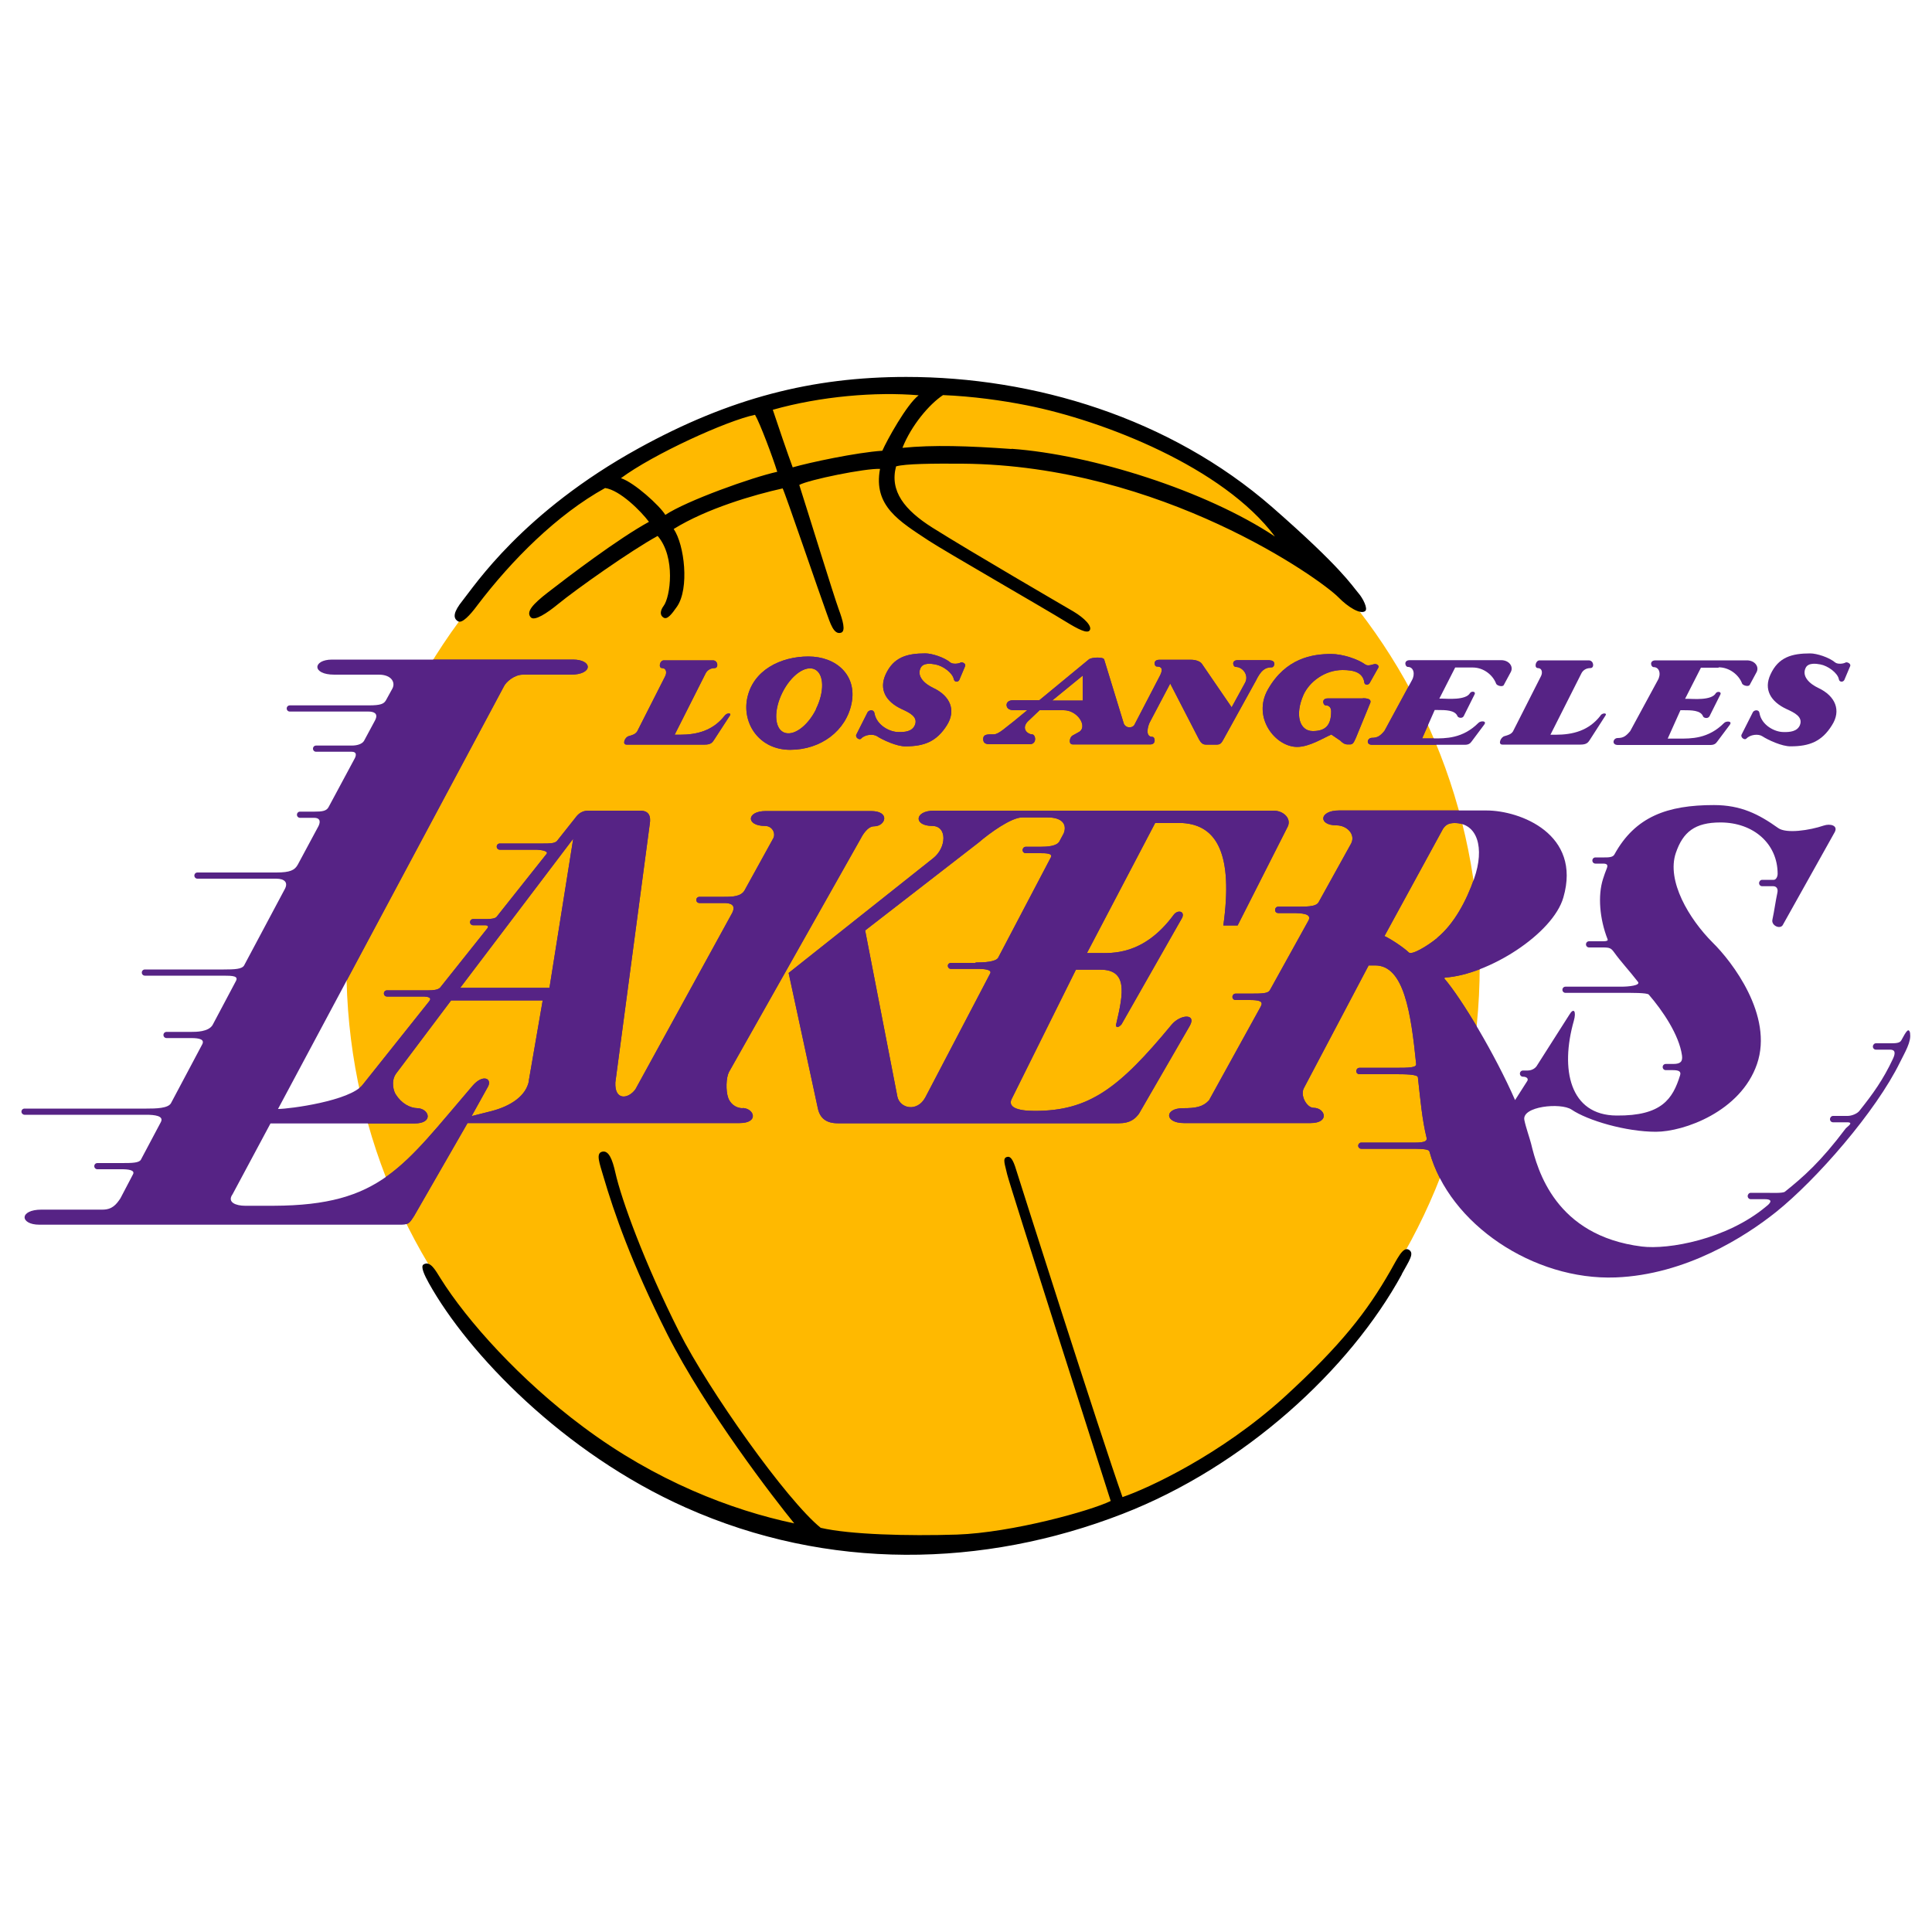 <?xml version="1.0" encoding="UTF-8"?>
<svg xmlns="http://www.w3.org/2000/svg" xmlns:xlink="http://www.w3.org/1999/xlink" id="Capa_1" data-name="Capa 1" viewBox="0 0 100 100">
  <defs>
    <style> .cls-1 { clip-path: url(#clippath-11); } .cls-2 { fill: #ffb900; } .cls-2, .cls-3, .cls-4, .cls-5 { stroke-width: 0px; } .cls-6 { clip-path: url(#clippath-2); } .cls-7 { clip-path: url(#clippath-6); } .cls-4 { fill: none; } .cls-8 { clip-path: url(#clippath-7); } .cls-9 { clip-path: url(#clippath-1); } .cls-10 { clip-path: url(#clippath-4); } .cls-11 { clip-path: url(#clippath-9); } .cls-12 { clip-path: url(#clippath); } .cls-13 { clip-path: url(#clippath-3); } .cls-14 { clip-path: url(#clippath-8); } .cls-5 { fill: #562385; } .cls-15 { clip-path: url(#clippath-5); } .cls-16 { clip-path: url(#clippath-10); } </style>
    <clipPath id="clippath">
      <path class="cls-4" d="M47.26,79.77c16.2,0,29.33-13.33,29.33-29.78s-13.13-29.78-29.33-29.78-29.33,13.33-29.33,29.78,13.13,29.78,29.33,29.78"></path>
    </clipPath>
    <clipPath id="clippath-1">
      <path class="cls-4" d="M47.26,79.77c16.2,0,29.33-13.33,29.33-29.78s-13.13-29.78-29.33-29.78-29.33,13.33-29.33,29.78,13.13,29.78,29.33,29.78"></path>
    </clipPath>
    <clipPath id="clippath-2">
      <path class="cls-4" d="M47.26,79.77c16.2,0,29.33-13.33,29.33-29.78s-13.13-29.78-29.33-29.78-29.33,13.33-29.33,29.78,13.13,29.78,29.33,29.78"></path>
    </clipPath>
    <clipPath id="clippath-3">
      <path class="cls-4" d="M47.26,79.77c16.2,0,29.33-13.33,29.33-29.78s-13.13-29.78-29.33-29.78-29.33,13.33-29.33,29.78,13.13,29.78,29.33,29.78"></path>
    </clipPath>
    <clipPath id="clippath-4">
      <path class="cls-4" d="M47.26,79.77c16.2,0,29.33-13.33,29.33-29.78s-13.13-29.78-29.33-29.78-29.33,13.33-29.33,29.78,13.13,29.78,29.33,29.78"></path>
    </clipPath>
    <clipPath id="clippath-5">
      <path class="cls-4" d="M47.26,79.77c16.2,0,29.33-13.33,29.33-29.78s-13.13-29.78-29.33-29.78-29.33,13.33-29.33,29.78,13.13,29.78,29.33,29.78"></path>
    </clipPath>
    <clipPath id="clippath-6">
      <path class="cls-4" d="M47.26,79.77c16.2,0,29.33-13.33,29.33-29.78s-13.13-29.78-29.33-29.78-29.33,13.33-29.33,29.78,13.13,29.78,29.33,29.78"></path>
    </clipPath>
    <clipPath id="clippath-7">
      <path class="cls-4" d="M47.26,79.77c16.2,0,29.33-13.33,29.33-29.78s-13.13-29.78-29.33-29.78-29.33,13.33-29.33,29.78,13.13,29.78,29.33,29.78"></path>
    </clipPath>
    <clipPath id="clippath-8">
      <path class="cls-4" d="M47.26,79.77c16.2,0,29.33-13.33,29.33-29.78s-13.13-29.78-29.33-29.78-29.33,13.33-29.33,29.78,13.13,29.78,29.33,29.78"></path>
    </clipPath>
    <clipPath id="clippath-9">
      <path class="cls-4" d="M47.26,79.77c16.2,0,29.33-13.33,29.33-29.78s-13.13-29.78-29.33-29.78-29.33,13.33-29.33,29.78,13.13,29.78,29.33,29.78"></path>
    </clipPath>
    <clipPath id="clippath-10">
      <path class="cls-4" d="M47.26,79.77c16.2,0,29.33-13.33,29.33-29.78s-13.13-29.78-29.33-29.78-29.33,13.33-29.33,29.78,13.13,29.78,29.33,29.78"></path>
    </clipPath>
    <clipPath id="clippath-11">
      <path class="cls-4" d="M47.26,79.77c16.2,0,29.33-13.33,29.33-29.78s-13.13-29.78-29.33-29.78-29.33,13.33-29.33,29.78,13.13,29.78,29.33,29.78"></path>
    </clipPath>
  </defs>
  <path class="cls-2" d="M47.26,79.77c16.2,0,29.33-13.33,29.33-29.78s-13.13-29.78-29.33-29.78-29.33,13.33-29.33,29.78,13.13,29.78,29.33,29.78"></path>
  <path class="cls-5" d="M60.64,53.04c-2.74,3.32-4.29,4.46-7.08,4.46-.95,0-1.44-.21-1.17-.67l3.3-6.64h1.26c1.41,0,1.21,1.18.83,2.79-.07.22.1.24.27.04l3.14-5.52c.15-.35-.24-.42-.44-.15-1.57,2.13-3.23,1.98-3.92,1.98h-.57l3.53-6.73h1.42c1.79.11,2.62,1.63,2.11,5.3h.74l2.59-5.11c.21-.43-.23-.83-.72-.83h-17.59c-1.02,0-1.06.79-.09.79.79,0,.75,1.13.04,1.68l-7.47,5.93,1.51,7c.11.53.45.78,1.03.78h14.55c.6,0,.85-.24,1.04-.49l2.63-4.55c.37-.65-.48-.61-.94-.06M50.5,49.84h-1.28c-.09,0-.16.06-.16.15s.07.16.16.16h1.3c.44-.01.84.04.73.24l-3.36,6.42c-.42.76-1.3.57-1.44-.04l-1.67-8.61,5.86-4.54c.58-.5,1.7-1.31,2.27-1.31h1.28c.78-.01,1.05.35.87.82l-.23.43c-.15.24-.61.27-1,.27h-.74c-.09,0-.16.08-.16.17s.07.16.16.16h.73c.31,0,.71,0,.56.24l-2.72,5.18c-.13.2-.69.24-1.17.24"></path>
  <path class="cls-5" d="M38.43,57.36c-.4-.01-.65-.28-.74-.54-.13-.37-.11-1.04.04-1.33l6.79-12.03c.11-.22.38-.69.72-.69.6,0,.86-.79-.16-.79h-5.44c-1.02,0-1.03.77-.05.77.4,0,.56.39.44.63l-1.5,2.72c-.19.3-.6.32-1.04.32h-1.29c-.09,0-.16.07-.16.16s.07.16.16.16h1.28c.35,0,.62.1.42.51l-5.01,9.13c-.36.5-1.08.61-1.04-.35l1.78-13.37c.07-.42-.04-.7-.49-.7h-2.69c-.32,0-.52.16-.67.37l-.96,1.21c-.13.12-.4.12-.69.12h-2.26c-.09,0-.16.07-.16.16s.07.16.16.16h1.84c.33,0,.71.08.57.23l-2.58,3.25c-.08.09-.33.11-.48.11h-.73c-.09,0-.16.07-.16.16s.07.16.16.16h.61c.19,0,.19.09.11.18l-2.43,3.05c-.12.12-.37.14-.6.14h-2.15c-.09,0-.16.07-.16.16s.07.16.16.16h1.84c.28,0,.5.05.35.24l-3.45,4.33c-.65.83-3.77,1.25-4.38,1.25l11.68-21.85c.11-.25.55-.63.99-.63h2.48c1.17,0,1.14-.78.12-.78h-12.47c-1.01,0-1.06.78.11.78h2.31c.65,0,.87.4.7.72l-.33.6c-.11.19-.26.27-.9.27h-4.08c-.09,0-.16.07-.16.16s.07.16.16.16h4.07c.22,0,.55.06.34.46l-.57,1.06c-.1.16-.35.24-.63.24h-1.85c-.09,0-.16.07-.16.16s.07.16.16.16h1.84c.26,0,.27.17.12.42l-1.31,2.44c-.11.21-.33.24-.74.24h-.74c-.09,0-.16.07-.16.16s.07.16.16.16h.73c.28,0,.35.16.23.42l-1.08,2.01c-.16.28-.39.4-1.11.4h-4.08c-.09,0-.16.07-.16.16s.07.16.16.16h4.07c.46,0,.63.21.45.54l-2.11,3.96c-.12.18-.47.2-1.05.2h-4.08c-.09,0-.16.07-.16.16s.07.16.16.16h4.07c.49,0,.78.02.64.28l-1.21,2.28c-.22.35-.85.35-1.09.35h-1.29c-.09,0-.16.07-.16.16s.07.16.16.16h1.28c.45,0,.69.08.57.32l-1.62,3.05c-.15.27-.78.28-1.27.28H1.27c-.09,0-.16.07-.16.16s.08.16.16.16h6.3c.42,0,.94.05.75.39l-1.03,1.94c-.1.16-.45.17-.96.17h-1.29c-.09,0-.16.07-.16.16s.07.16.16.16h1.28c.31,0,.69.04.56.27l-.65,1.24c-.21.31-.42.58-.92.58h-3.16c-1.17,0-1.13.78-.11.78h18.58c.54.01.56-.06.82-.46l2.76-4.8h14.08c1.02,0,.76-.76.16-.78M27.38,55.93c-.14.79-.94,1.32-1.94,1.58l-1.03.26.85-1.53c.22-.42-.27-.66-.8-.04-3.6,4.19-4.74,6.19-10.29,6.21h-1.49c-.45,0-.95-.17-.64-.6l1.96-3.66h7.45c1.02,0,.76-.77.16-.79-.39-.01-.83-.24-1.13-.72-.09-.13-.27-.66.02-1.07l2.85-3.79h4.74l-.72,4.16ZM28.45,51.13h-4.63l5.85-7.72-1.23,7.72Z"></path>
  <path class="cls-5" d="M98.88,53.52c-.08-.38-.21-.15-.47.33-.08.15-.32.15-.57.15h-.74c-.09,0-.16.08-.16.17,0,.09.07.16.16.16h.73c.28,0,.28.19.15.47-.51,1.09-1.04,1.82-1.74,2.7-.11.14-.39.26-.61.26h-.75c-.09,0-.16.08-.16.17s.07.16.16.16h.73c.37,0,0,.23-.07.31-1.3,1.73-2.19,2.51-3.15,3.28-.11.09-.65.06-1.03.06h-.74c-.09,0-.16.08-.16.17s.07.16.16.16h.73c.56,0,.14.32.05.39-2.03,1.69-5.04,2.23-6.42,2.06-4.48-.56-5.4-3.96-5.73-5.32-.07-.28-.28-.87-.35-1.23-.14-.71,1.88-.91,2.44-.54.84.57,2.82,1.15,4.37,1.15,1.44,0,4.38-1.04,5.23-3.5.87-2.52-1.31-5.33-2.29-6.29-1.23-1.23-2.4-3.2-1.91-4.64.37-1.09.99-1.58,2.31-1.58,1.71,0,2.96,1.1,2.96,2.66,0,.14-.08.31-.2.31h-.6c-.09,0-.16.08-.16.17s.07.16.16.16h.57c.16,0,.26.12.22.32-.11.52-.15.89-.26,1.41-.07.3.38.51.53.29l2.69-4.81c.2-.36-.24-.46-.56-.35-.74.25-1.94.43-2.36.13-1.01-.72-1.93-1.19-3.33-1.19-2.4,0-4.07.59-5.15,2.56-.08.15-.32.15-.52.15h-.46c-.09,0-.16.07-.16.16s.07.16.16.16h.39c.17,0,.28.04.2.24-.07.18-.14.36-.2.56-.27.85-.18,2.05.24,3.12.03.07-.06.1-.23.1h-.73c-.09,0-.16.07-.16.16s.07.16.16.16h.73c.33,0,.41.04.55.23.38.53.77.93,1.25,1.55.15.19-.5.25-.85.25h-2.9c-.09,0-.16.07-.16.16s.07.16.16.16h2.94c.47,0,1.28-.01,1.37.09.71.82,1.57,2.08,1.72,3.15.04.31-.07.44-.45.44h-.39c-.09,0-.16.07-.16.16s.07.16.16.16h.35c.3,0,.46.05.39.27-.38,1.22-.95,2.1-3.28,2.08-2.44-.01-2.93-2.4-2.22-4.9.14-.49,0-.71-.23-.32l-1.7,2.67c-.04.06-.2.22-.46.22h-.24c-.09,0-.16.07-.16.16s.07.16.16.16c.21,0,.3.12.21.24l-.62.97c-1.03-2.35-2.75-5.23-3.66-6.29l.02-.05c2.26-.14,5.6-2.26,6.14-4.15.95-3.28-2.24-4.5-3.98-4.5h-7.64c-1.02,0-1.09.77-.12.77.53,0,.99.46.76.93l-1.69,3.05c-.14.25-.67.23-1.35.23h-.74c-.09,0-.16.07-.16.17s.07.16.16.16h.73c.49,0,1.02.03.84.38l-2,3.61c-.1.17-.36.18-1.04.18h-.74c-.09,0-.16.08-.16.17s.07.16.16.16h.72c.54,0,.74.07.58.35l-2.67,4.84c-.32.35-.7.41-1.35.41-.97,0-.96.77.05.77h6.55c1.02,0,.76-.79.16-.79-.35,0-.72-.65-.49-1.04l3.34-6.33h.34c1.49,0,1.85,2.44,2.12,5.1.02.19-.34.2-1.08.2h-1.86c-.09,0-.16.08-.16.17s.07.16.16.16h1.84c.49,0,1.17,0,1.19.16.13,1.17.22,2.2.45,3.13.07.29-.45.25-1.01.25h-2.37c-.09,0-.16.08-.16.16,0,.09.07.16.16.16h2.36c.74,0,1.13,0,1.17.15,1.02,3.74,5.38,6.67,9.63,6.51,3.64-.14,6.72-2.12,8.3-3.38,2.1-1.68,5.18-5.21,6.43-7.77.23-.47.6-1.07.51-1.49M74.39,48.55c-.51.42-1.32.9-1.47.75-.22-.22-.89-.68-1.26-.85l3.03-5.55c.13-.19.27-.3.6-.3,1.18,0,1.57,1.28,1.01,2.88-.39,1.12-1.02,2.33-1.92,3.07"></path>
  <path class="cls-5" d="M37.52,37.03c-.62.79-1.43,1-2.34,1h-.26l1.61-3.19c.08-.15.25-.26.46-.26s.18-.4-.09-.4h-2.54c-.22,0-.29.4-.09.4.22,0,.26.24.15.44l-1.44,2.84c-.1.15-.26.19-.43.24-.21.05-.36.44-.12.44h4.05c.31,0,.39-.11.47-.23l.82-1.26c.12-.15-.13-.17-.25-.02"></path>
  <path class="cls-5" d="M49.73,34.29c-.12.07-.41.1-.54,0-.32-.27-.96-.47-1.29-.47-.95,0-1.65.19-2.06,1.09-.35.77,0,1.41.85,1.8.37.17.85.39.66.83-.14.32-.51.36-.85.35-.45,0-1.13-.35-1.24-.98-.04-.21-.28-.16-.35-.05l-.58,1.15c-.09.15.15.32.24.22.19-.21.62-.26.83-.12.29.19,1.03.53,1.47.52.97,0,1.61-.25,2.14-1.09.48-.76.19-1.51-.7-1.93-.47-.22-.87-.61-.66-1.04.14-.28.55-.22.76-.18.4.07.9.44.96.77.03.14.2.17.28.04l.3-.71c.07-.14-.15-.24-.23-.2"></path>
  <path class="cls-5" d="M77.85,35.43l.35-.65c.15-.29-.1-.61-.5-.61h-4.73c-.34,0-.24.35-.1.35.3,0,.39.37.21.69l-1.42,2.62c-.21.25-.35.36-.65.36-.24,0-.33.36.01.36h4.8c.19,0,.28-.07.35-.17l.65-.87c.16-.21-.18-.21-.29-.1-.83.83-1.71.81-2.36.81h-.56l.65-1.47h.14c.42,0,.91,0,1.04.32.03.08.24.14.32,0l.56-1.12c.09-.17-.16-.19-.23-.08-.22.39-1.19.29-1.45.29h-.14l.82-1.61h.91c.57,0,1.05.4,1.21.84.04.1.34.19.4.06"></path>
  <path class="cls-5" d="M65.74,34.17h-1.68c-.34,0-.24.35-.1.35.36,0,.69.42.49.81l-.7,1.28-1.54-2.25c-.1-.14-.34-.21-.55-.21h-1.66c-.34,0-.26.35-.12.35.35,0,.26.26.17.45l-1.32,2.54c-.08.2-.44.23-.56-.03l-1.02-3.33c-.04-.13-.64-.12-.79,0l-2.56,2.11h-1.33c-.26,0-.37.11-.37.25s.1.27.38.27h.69s-.69.57-.69.57c-.38.28-.78.68-1.04.68h-.16c-.25,0-.39.04-.39.24s.11.27.34.27h2.07c.39,0,.31-.51.12-.51-.21,0-.57-.27-.24-.65l.63-.6h1.24c.74,0,1.25.85.81,1.12l-.34.19c-.16.08-.23.46,0,.46h4.03c.3,0,.24-.39.1-.39-.41,0-.22-.6-.14-.75l1.06-2.01,1.49,2.89c.1.18.19.27.36.27h.57c.18,0,.24-.1.32-.24l1.69-3.06c.27-.55.48-.7.83-.7.14,0,.24-.36-.11-.36M54.46,36.26l1.58-1.29v1.29s-1.58,0-1.58,0Z"></path>
  <path class="cls-5" d="M41.84,33.98c-1.42,0-2.88.7-3.17,2.19-.25,1.3.64,2.64,2.23,2.64s2.9-.99,3.18-2.42c.28-1.44-.79-2.41-2.24-2.41M42.24,36.71c-.45.9-1.2,1.43-1.69,1.19-.48-.24-.5-1.16-.05-2.06.45-.9,1.2-1.43,1.68-1.19.48.24.5,1.16.05,2.06"></path>
  <path class="cls-5" d="M70.54,36.15h-1.82c-.34,0-.24.36-.1.36.14,0,.28.08.28.31,0,.74-.31,1.02-.95,1.02-.69,0-.94-.84-.48-1.88.3-.66,1.09-1.28,2.02-1.28.58,0,1.06.12,1.13.66.02.13.22.13.28,0l.44-.78c.05-.08-.03-.18-.16-.19-.11,0-.36.14-.52.02-.37-.27-1.16-.54-1.76-.54-.98,0-2.35.22-3.27,1.83-.83,1.45.38,2.98,1.51,2.98.63,0,1.35-.46,1.77-.64l.47.32c.07.08.21.19.35.19h.17c.16,0,.22-.22.29-.36l.71-1.73c.09-.17.04-.3-.36-.3"></path>
  <path class="cls-5" d="M95.53,34.29c-.12.07-.41.1-.54,0-.32-.27-.96-.47-1.29-.47-.95,0-1.65.19-2.06,1.09-.36.77,0,1.41.85,1.8.37.17.85.39.67.83-.14.32-.51.36-.85.35-.45,0-1.13-.35-1.24-.98-.03-.21-.28-.16-.34-.05l-.58,1.15c-.09.15.15.32.24.22.2-.21.62-.26.83-.12.29.19,1.02.53,1.47.52.96,0,1.61-.25,2.13-1.09.49-.76.19-1.51-.7-1.93-.47-.22-.87-.61-.66-1.04.13-.28.55-.22.76-.18.39.07.9.44.96.77.02.14.2.17.28.04l.3-.71c.07-.14-.16-.24-.23-.2"></path>
  <path class="cls-5" d="M82.85,37.03c-.61.79-1.43,1-2.34,1h-.26l1.61-3.19c.08-.15.24-.26.46-.26s.18-.4-.09-.4h-2.54c-.22,0-.29.4-.09.4.22,0,.26.24.15.44l-1.44,2.84c-.1.15-.26.19-.43.24-.21.05-.36.44-.12.44h4.05c.31,0,.39-.11.47-.23l.81-1.26c.12-.15-.13-.17-.25-.02"></path>
  <path class="cls-5" d="M88.96,34.54c.56,0,1.05.4,1.21.84.04.1.34.19.4.06l.35-.65c.15-.29-.1-.61-.5-.61h-4.73c-.34,0-.24.35-.1.35.31,0,.4.37.21.69l-1.42,2.62c-.21.25-.35.36-.65.36-.24,0-.33.36.01.36h4.79c.19,0,.28-.07.35-.17l.65-.87c.16-.21-.19-.21-.29-.1-.83.83-1.71.81-2.36.81h-.56l.66-1.47h.14c.42,0,.91,0,1.03.32.03.08.24.14.33,0l.56-1.12c.09-.17-.16-.19-.23-.08-.22.39-1.19.29-1.45.29h-.14l.82-1.61h.91Z"></path>
  <g>
    <g class="cls-12">
      <path class="cls-5" d="M60.64,53.04c-2.74,3.32-4.29,4.46-7.08,4.46-.95,0-1.44-.21-1.17-.67l3.3-6.64h1.26c1.41,0,1.21,1.18.83,2.79-.07.22.1.24.27.04l3.14-5.52c.15-.35-.24-.42-.44-.15-1.57,2.13-3.23,1.98-3.92,1.98h-.57l3.53-6.73h1.42c1.79.11,2.62,1.63,2.11,5.3h.74l2.59-5.11c.21-.43-.23-.83-.72-.83h-17.59c-1.02,0-1.06.79-.09.79.79,0,.75,1.13.04,1.68l-7.47,5.93,1.51,7c.11.53.45.78,1.03.78h14.55c.6,0,.85-.24,1.04-.49l2.63-4.55c.37-.65-.48-.61-.94-.06M50.5,49.84h-1.28c-.09,0-.16.06-.16.15s.07.16.16.16h1.3c.44-.01.84.04.73.24l-3.36,6.42c-.42.76-1.3.57-1.44-.04l-1.67-8.61,5.86-4.54c.58-.5,1.7-1.31,2.27-1.31h1.28c.78-.01,1.05.35.87.82l-.23.43c-.15.24-.61.27-1,.27h-.74c-.09,0-.16.08-.16.17s.07.16.16.16h.73c.31,0,.71,0,.56.24l-2.72,5.18c-.13.2-.69.24-1.17.24"></path>
    </g>
    <g class="cls-9">
      <path class="cls-5" d="M38.43,57.36c-.4-.01-.65-.28-.74-.54-.13-.37-.11-1.04.04-1.33l6.79-12.03c.11-.22.38-.69.72-.69.6,0,.86-.79-.16-.79h-5.44c-1.02,0-1.03.77-.05.77.4,0,.56.39.44.63l-1.5,2.72c-.19.3-.6.32-1.04.32h-1.29c-.09,0-.16.07-.16.16s.07.16.16.16h1.28c.35,0,.62.1.42.51l-5.01,9.13c-.36.5-1.08.61-1.04-.35l1.78-13.37c.07-.42-.04-.7-.49-.7h-2.69c-.32,0-.52.16-.67.37l-.96,1.21c-.13.12-.4.12-.69.12h-2.26c-.09,0-.16.07-.16.16s.07.16.16.16h1.84c.33,0,.71.08.57.23l-2.58,3.25c-.08.09-.33.11-.48.11h-.73c-.09,0-.16.07-.16.16s.07.16.16.16h.61c.19,0,.19.09.11.18l-2.43,3.05c-.12.12-.37.14-.6.14h-2.15c-.09,0-.16.07-.16.16s.07.16.16.16h1.84c.28,0,.5.05.35.24l-3.45,4.33c-.65.83-3.77,1.25-4.38,1.25l11.68-21.85c.11-.25.55-.63.99-.63h2.48c1.17,0,1.14-.78.12-.78h-12.47c-1.01,0-1.06.78.11.78h2.31c.65,0,.87.4.7.72l-.33.6c-.11.19-.26.27-.9.27h-4.08c-.09,0-.16.07-.16.16s.07.16.16.16h4.07c.22,0,.55.06.34.46l-.57,1.06c-.1.16-.35.24-.63.24h-1.85c-.09,0-.16.07-.16.16s.07.16.16.16h1.84c.26,0,.27.17.12.42l-1.31,2.44c-.11.21-.33.24-.74.24h-.74c-.09,0-.16.07-.16.16s.07.16.16.16h.73c.28,0,.35.16.23.42l-1.08,2.01c-.16.28-.39.4-1.11.4h-4.08c-.09,0-.16.07-.16.16s.07.16.16.16h4.07c.46,0,.63.21.45.54l-2.11,3.96c-.12.18-.47.2-1.05.2h-4.08c-.09,0-.16.07-.16.16s.07.16.16.16h4.07c.49,0,.78.02.64.28l-1.21,2.28c-.22.35-.85.35-1.09.35h-1.29c-.09,0-.16.07-.16.16s.07.16.16.16h1.28c.45,0,.69.08.57.32l-1.62,3.05c-.15.27-.78.28-1.27.28H1.27c-.09,0-.16.07-.16.16s.08.16.16.16h6.3c.42,0,.94.05.75.39l-1.03,1.94c-.1.16-.45.17-.96.17h-1.29c-.09,0-.16.07-.16.16s.07.16.16.16h1.28c.31,0,.69.04.56.27l-.65,1.24c-.21.31-.42.58-.92.58h-3.16c-1.17,0-1.13.78-.11.78h18.58c.54.01.56-.06.82-.46l2.76-4.8h14.08c1.02,0,.76-.76.16-.78M27.38,55.93c-.14.79-.94,1.32-1.94,1.58l-1.03.26.85-1.53c.22-.42-.27-.66-.8-.04-3.6,4.19-4.74,6.19-10.29,6.21h-1.49c-.45,0-.95-.17-.64-.6l1.96-3.66h7.45c1.02,0,.76-.77.16-.79-.39-.01-.83-.24-1.13-.72-.09-.13-.27-.66.02-1.07l2.85-3.79h4.74l-.72,4.16ZM28.45,51.13h-4.63l5.85-7.72-1.23,7.72Z"></path>
    </g>
    <g class="cls-6">
      <path class="cls-5" d="M98.88,53.52c-.08-.38-.21-.15-.47.33-.08.15-.32.15-.57.15h-.74c-.09,0-.16.08-.16.17,0,.09.07.16.16.16h.73c.28,0,.28.19.15.47-.51,1.09-1.04,1.82-1.74,2.7-.11.14-.39.26-.61.26h-.75c-.09,0-.16.08-.16.17s.07.16.16.16h.73c.37,0,0,.23-.07.31-1.3,1.73-2.19,2.51-3.15,3.28-.11.09-.65.06-1.03.06h-.74c-.09,0-.16.08-.16.17s.07.16.16.16h.73c.56,0,.14.32.05.39-2.03,1.69-5.04,2.23-6.42,2.06-4.48-.56-5.4-3.96-5.73-5.32-.07-.28-.28-.87-.35-1.23-.14-.71,1.88-.91,2.44-.54.84.57,2.82,1.15,4.37,1.15,1.44,0,4.38-1.04,5.23-3.5.87-2.52-1.31-5.33-2.29-6.29-1.23-1.23-2.4-3.2-1.91-4.64.37-1.09.99-1.58,2.31-1.58,1.71,0,2.96,1.1,2.96,2.66,0,.14-.08.31-.2.31h-.6c-.09,0-.16.08-.16.17s.07.16.16.16h.57c.16,0,.26.12.22.32-.11.52-.15.89-.26,1.41-.07.3.38.51.53.29l2.69-4.81c.2-.36-.24-.46-.56-.35-.74.25-1.94.43-2.36.13-1.01-.72-1.93-1.19-3.33-1.19-2.4,0-4.07.59-5.15,2.56-.08.15-.32.15-.52.15h-.46c-.09,0-.16.07-.16.16s.07.16.16.16h.39c.17,0,.28.04.2.24-.07.18-.14.36-.2.56-.27.85-.18,2.05.24,3.12.03.07-.06.1-.23.1h-.73c-.09,0-.16.07-.16.16s.07.16.16.16h.73c.33,0,.41.04.55.23.38.53.77.93,1.25,1.55.15.19-.5.25-.85.25h-2.9c-.09,0-.16.07-.16.16s.07.16.16.16h2.94c.47,0,1.28-.01,1.37.09.71.82,1.57,2.08,1.72,3.15.04.31-.07.44-.45.44h-.39c-.09,0-.16.07-.16.16s.07.16.16.16h.35c.3,0,.46.05.39.27-.38,1.22-.95,2.1-3.28,2.08-2.44-.01-2.93-2.4-2.22-4.9.14-.49,0-.71-.23-.32l-1.7,2.67c-.04.06-.2.22-.46.22h-.24c-.09,0-.16.07-.16.16s.07.16.16.16c.21,0,.3.12.21.24l-.62.97c-1.03-2.35-2.75-5.23-3.66-6.29l.02-.05c2.26-.14,5.6-2.26,6.14-4.15.95-3.28-2.24-4.5-3.98-4.5h-7.64c-1.02,0-1.09.77-.12.77.53,0,.99.46.76.93l-1.69,3.05c-.14.25-.67.23-1.35.23h-.74c-.09,0-.16.07-.16.17s.07.16.16.16h.73c.49,0,1.02.03.84.38l-2,3.61c-.1.17-.36.18-1.04.18h-.74c-.09,0-.16.08-.16.17s.07.16.16.16h.72c.54,0,.74.07.58.35l-2.67,4.84c-.32.35-.7.41-1.35.41-.97,0-.96.77.05.77h6.55c1.02,0,.76-.79.16-.79-.35,0-.72-.65-.49-1.04l3.34-6.33h.34c1.49,0,1.85,2.44,2.12,5.1.02.19-.34.2-1.08.2h-1.86c-.09,0-.16.08-.16.17s.07.16.16.16h1.84c.49,0,1.17,0,1.19.16.13,1.17.22,2.2.45,3.13.07.29-.45.25-1.01.25h-2.37c-.09,0-.16.08-.16.16,0,.09.07.16.16.16h2.36c.74,0,1.13,0,1.17.15,1.02,3.74,5.38,6.67,9.63,6.51,3.64-.14,6.72-2.12,8.3-3.38,2.1-1.68,5.18-5.21,6.43-7.77.23-.47.6-1.07.51-1.49M74.39,48.55c-.51.42-1.32.9-1.47.75-.22-.22-.89-.68-1.26-.85l3.03-5.55c.13-.19.27-.3.6-.3,1.18,0,1.57,1.28,1.01,2.88-.39,1.12-1.02,2.33-1.92,3.07"></path>
    </g>
    <g class="cls-13">
      <path class="cls-5" d="M37.52,37.03c-.62.79-1.43,1-2.34,1h-.26l1.61-3.19c.08-.15.25-.26.46-.26s.18-.4-.09-.4h-2.54c-.22,0-.29.4-.09.4.22,0,.26.24.15.44l-1.44,2.84c-.1.15-.26.19-.43.24-.21.05-.36.44-.12.44h4.05c.31,0,.39-.11.47-.23l.82-1.26c.12-.15-.13-.17-.25-.02"></path>
    </g>
    <g class="cls-10">
      <path class="cls-5" d="M49.73,34.29c-.12.07-.41.1-.54,0-.32-.27-.96-.47-1.29-.47-.95,0-1.65.19-2.06,1.09-.35.77,0,1.41.85,1.8.37.17.85.39.66.83-.14.32-.51.36-.85.35-.45,0-1.13-.35-1.24-.98-.04-.21-.28-.16-.35-.05l-.58,1.15c-.09.15.15.32.24.22.19-.21.62-.26.83-.12.29.19,1.03.53,1.47.52.97,0,1.61-.25,2.14-1.09.48-.76.19-1.51-.7-1.93-.47-.22-.87-.61-.66-1.04.14-.28.55-.22.76-.18.4.07.9.44.96.77.03.14.2.17.28.04l.3-.71c.07-.14-.15-.24-.23-.2"></path>
    </g>
    <g class="cls-15">
      <path class="cls-5" d="M77.85,35.43l.35-.65c.15-.29-.1-.61-.5-.61h-4.73c-.34,0-.24.35-.1.35.3,0,.39.37.21.69l-1.42,2.62c-.21.25-.35.36-.65.36-.24,0-.33.36.01.36h4.8c.19,0,.28-.07.35-.17l.65-.87c.16-.21-.18-.21-.29-.1-.83.83-1.71.81-2.36.81h-.56l.65-1.47h.14c.42,0,.91,0,1.04.32.03.08.24.14.32,0l.56-1.12c.09-.17-.16-.19-.23-.08-.22.39-1.19.29-1.45.29h-.14l.82-1.61h.91c.57,0,1.05.4,1.21.84.04.1.34.19.4.06"></path>
    </g>
    <g class="cls-7">
      <path class="cls-5" d="M65.74,34.17h-1.68c-.34,0-.24.35-.1.35.36,0,.69.42.49.81l-.7,1.28-1.54-2.25c-.1-.14-.34-.21-.55-.21h-1.66c-.34,0-.26.35-.12.35.35,0,.26.26.17.45l-1.32,2.54c-.08.2-.44.23-.56-.03l-1.02-3.33c-.04-.13-.64-.12-.79,0l-2.56,2.11h-1.33c-.26,0-.37.11-.37.25s.1.27.38.27h.69s-.69.57-.69.57c-.38.28-.78.68-1.04.68h-.16c-.25,0-.39.04-.39.24s.11.27.34.27h2.07c.39,0,.31-.51.12-.51-.21,0-.57-.27-.24-.65l.63-.6h1.24c.74,0,1.25.85.81,1.12l-.34.19c-.16.08-.23.46,0,.46h4.03c.3,0,.24-.39.1-.39-.41,0-.22-.6-.14-.75l1.06-2.01,1.49,2.89c.1.18.19.27.36.27h.57c.18,0,.24-.1.32-.24l1.69-3.06c.27-.55.48-.7.83-.7.14,0,.24-.36-.11-.36M54.46,36.26l1.58-1.29v1.29s-1.58,0-1.58,0Z"></path>
    </g>
    <g class="cls-8">
      <path class="cls-5" d="M41.84,33.98c-1.42,0-2.88.7-3.17,2.19-.25,1.3.64,2.64,2.23,2.64s2.9-.99,3.18-2.42c.28-1.44-.79-2.41-2.24-2.41M42.24,36.71c-.45.9-1.2,1.43-1.69,1.19-.48-.24-.5-1.16-.05-2.06.45-.9,1.2-1.43,1.68-1.19.48.24.5,1.16.05,2.06"></path>
    </g>
    <g class="cls-14">
      <path class="cls-5" d="M70.54,36.15h-1.82c-.34,0-.24.36-.1.36.14,0,.28.08.28.31,0,.74-.31,1.02-.95,1.02-.69,0-.94-.84-.48-1.88.3-.66,1.09-1.28,2.02-1.28.58,0,1.06.12,1.13.66.02.13.22.13.28,0l.44-.78c.05-.08-.03-.18-.16-.19-.11,0-.36.14-.52.02-.37-.27-1.16-.54-1.76-.54-.98,0-2.35.22-3.27,1.83-.83,1.45.38,2.98,1.51,2.98.63,0,1.35-.46,1.77-.64l.47.32c.07.08.21.19.35.19h.17c.16,0,.22-.22.29-.36l.71-1.73c.09-.17.04-.3-.36-.3"></path>
    </g>
    <g class="cls-11">
      <path class="cls-5" d="M95.53,34.29c-.12.07-.41.1-.54,0-.32-.27-.96-.47-1.29-.47-.95,0-1.65.19-2.06,1.09-.36.77,0,1.41.85,1.8.37.17.85.39.67.83-.14.32-.51.36-.85.35-.45,0-1.13-.35-1.24-.98-.03-.21-.28-.16-.34-.05l-.58,1.15c-.09.15.15.32.24.22.2-.21.62-.26.83-.12.29.19,1.02.53,1.47.52.96,0,1.61-.25,2.13-1.09.49-.76.19-1.51-.7-1.93-.47-.22-.87-.61-.66-1.04.13-.28.55-.22.76-.18.39.07.9.44.96.77.02.14.2.17.28.04l.3-.71c.07-.14-.16-.24-.23-.2"></path>
    </g>
    <g class="cls-16">
      <path class="cls-5" d="M82.85,37.03c-.61.79-1.43,1-2.34,1h-.26l1.61-3.19c.08-.15.24-.26.46-.26s.18-.4-.09-.4h-2.54c-.22,0-.29.4-.09.4.22,0,.26.24.15.44l-1.44,2.84c-.1.15-.26.19-.43.24-.21.05-.36.44-.12.44h4.05c.31,0,.39-.11.47-.23l.81-1.26c.12-.15-.13-.17-.25-.02"></path>
    </g>
    <g class="cls-1">
      <path class="cls-5" d="M88.96,34.54c.56,0,1.05.4,1.21.84.04.1.34.19.4.06l.35-.65c.15-.29-.1-.61-.5-.61h-4.73c-.34,0-.24.35-.1.35.31,0,.4.37.21.69l-1.42,2.62c-.21.25-.35.36-.65.36-.24,0-.33.36.01.36h4.79c.19,0,.28-.07.35-.17l.65-.87c.16-.21-.19-.21-.29-.1-.83.83-1.71.81-2.36.81h-.56l.66-1.47h.14c.42,0,.91,0,1.03.32.03.08.24.14.33,0l.56-1.12c.09-.17-.16-.19-.23-.08-.22.39-1.19.29-1.45.29h-.14l.82-1.61h.91Z"></path>
    </g>
  </g>
  <path class="cls-3" d="M70.32,30.71c-.36-.42-.87-1.31-4.47-4.46-5.31-4.63-12.34-6.74-18.94-6.74-4.87,0-9.13,1.09-13.85,3.69-6.01,3.31-8.5,7.12-9.12,7.89-.46.57-.52.9-.23,1.07.21.12.62-.32.99-.82,1.79-2.36,4.14-4.71,6.62-6.08.77.11,1.85,1.19,2.27,1.75-1.58.86-4.21,2.86-5.2,3.63-.86.66-1.16,1.04-.92,1.31.19.22.85-.22,1.4-.67.95-.78,3.78-2.78,5.17-3.54.95,1.11.65,3.17.31,3.62-.18.24-.21.49,0,.61.19.11.41-.17.69-.57.65-.94.39-3.2-.17-4.02,1.71-1.06,4.15-1.77,5.64-2.1.13.24,1.92,5.49,2.27,6.44.19.52.37,1.15.75,1.03.26-.08.09-.65-.12-1.22-.26-.71-1.62-5.12-2.04-6.43.49-.27,3.44-.87,4.18-.83-.36,1.92,1,2.71,2.53,3.72.82.54,6.01,3.52,7.09,4.19.62.38,1.1.63,1.23.45.15-.21-.27-.64-.84-.98-.46-.27-5.28-3.07-7.3-4.34-1.44-.91-2.22-1.89-1.88-3.17.48-.14,1.93-.15,3.44-.14,10.29.08,18.55,5.98,19.47,6.93.47.48,1.12.89,1.37.7.16-.12-.12-.67-.34-.92M34.43,26.64c-.28-.46-1.59-1.66-2.29-1.89,1.65-1.23,5.48-2.98,6.94-3.28.25.42.92,2.2,1.15,2.95-1.29.28-4.7,1.5-5.79,2.23M45.67,23.33c-1.34.09-3.78.61-4.64.86-.22-.58-.84-2.4-1.03-2.98,2.47-.7,5.34-.94,7.55-.75-.62.47-1.65,2.34-1.88,2.87M52.36,23.24c-2.23-.16-4.06-.22-5.65-.06.46-1.16,1.38-2.25,2.1-2.73,1.52.06,3.09.28,4.34.53,3.98.79,10.17,3.21,12.84,6.79-3.56-2.37-9.47-4.24-13.63-4.54"></path>
  <path class="cls-3" d="M72.55,65.96c.38-.7.69-1.1.36-1.28-.3-.16-.59.48-.95,1.11-1.2,2.09-2.52,3.81-5.48,6.52-3.29,2.99-7.06,4.73-8.38,5.18-1.12-3.15-5.38-16.54-5.5-16.93-.17-.57-.31-.74-.5-.67-.22.08-.08.39.03.89.11.5,5.19,16.36,5.36,16.91-1.01.5-5.1,1.64-7.96,1.74-2.55.08-5.54,0-7.05-.35-1.77-1.43-5.8-7.12-7.33-10.15-1.8-3.57-2.99-6.85-3.3-8.24-.15-.67-.34-1.15-.67-1.08-.36.07-.15.59.06,1.31.54,1.83,1.43,4.43,3.3,8.14,1.99,3.93,5.54,8.53,6.57,9.79-3.24-.68-7.19-2.2-10.93-5-3.23-2.4-6-5.47-7.39-7.7-.24-.38-.52-.92-.87-.7-.16.1.04.54.28.97,2.03,3.64,6.96,8.79,13.29,11.61,7.37,3.29,15.42,3.12,22.61.33,6.29-2.44,11.76-7.45,14.47-12.42"></path>
</svg>
